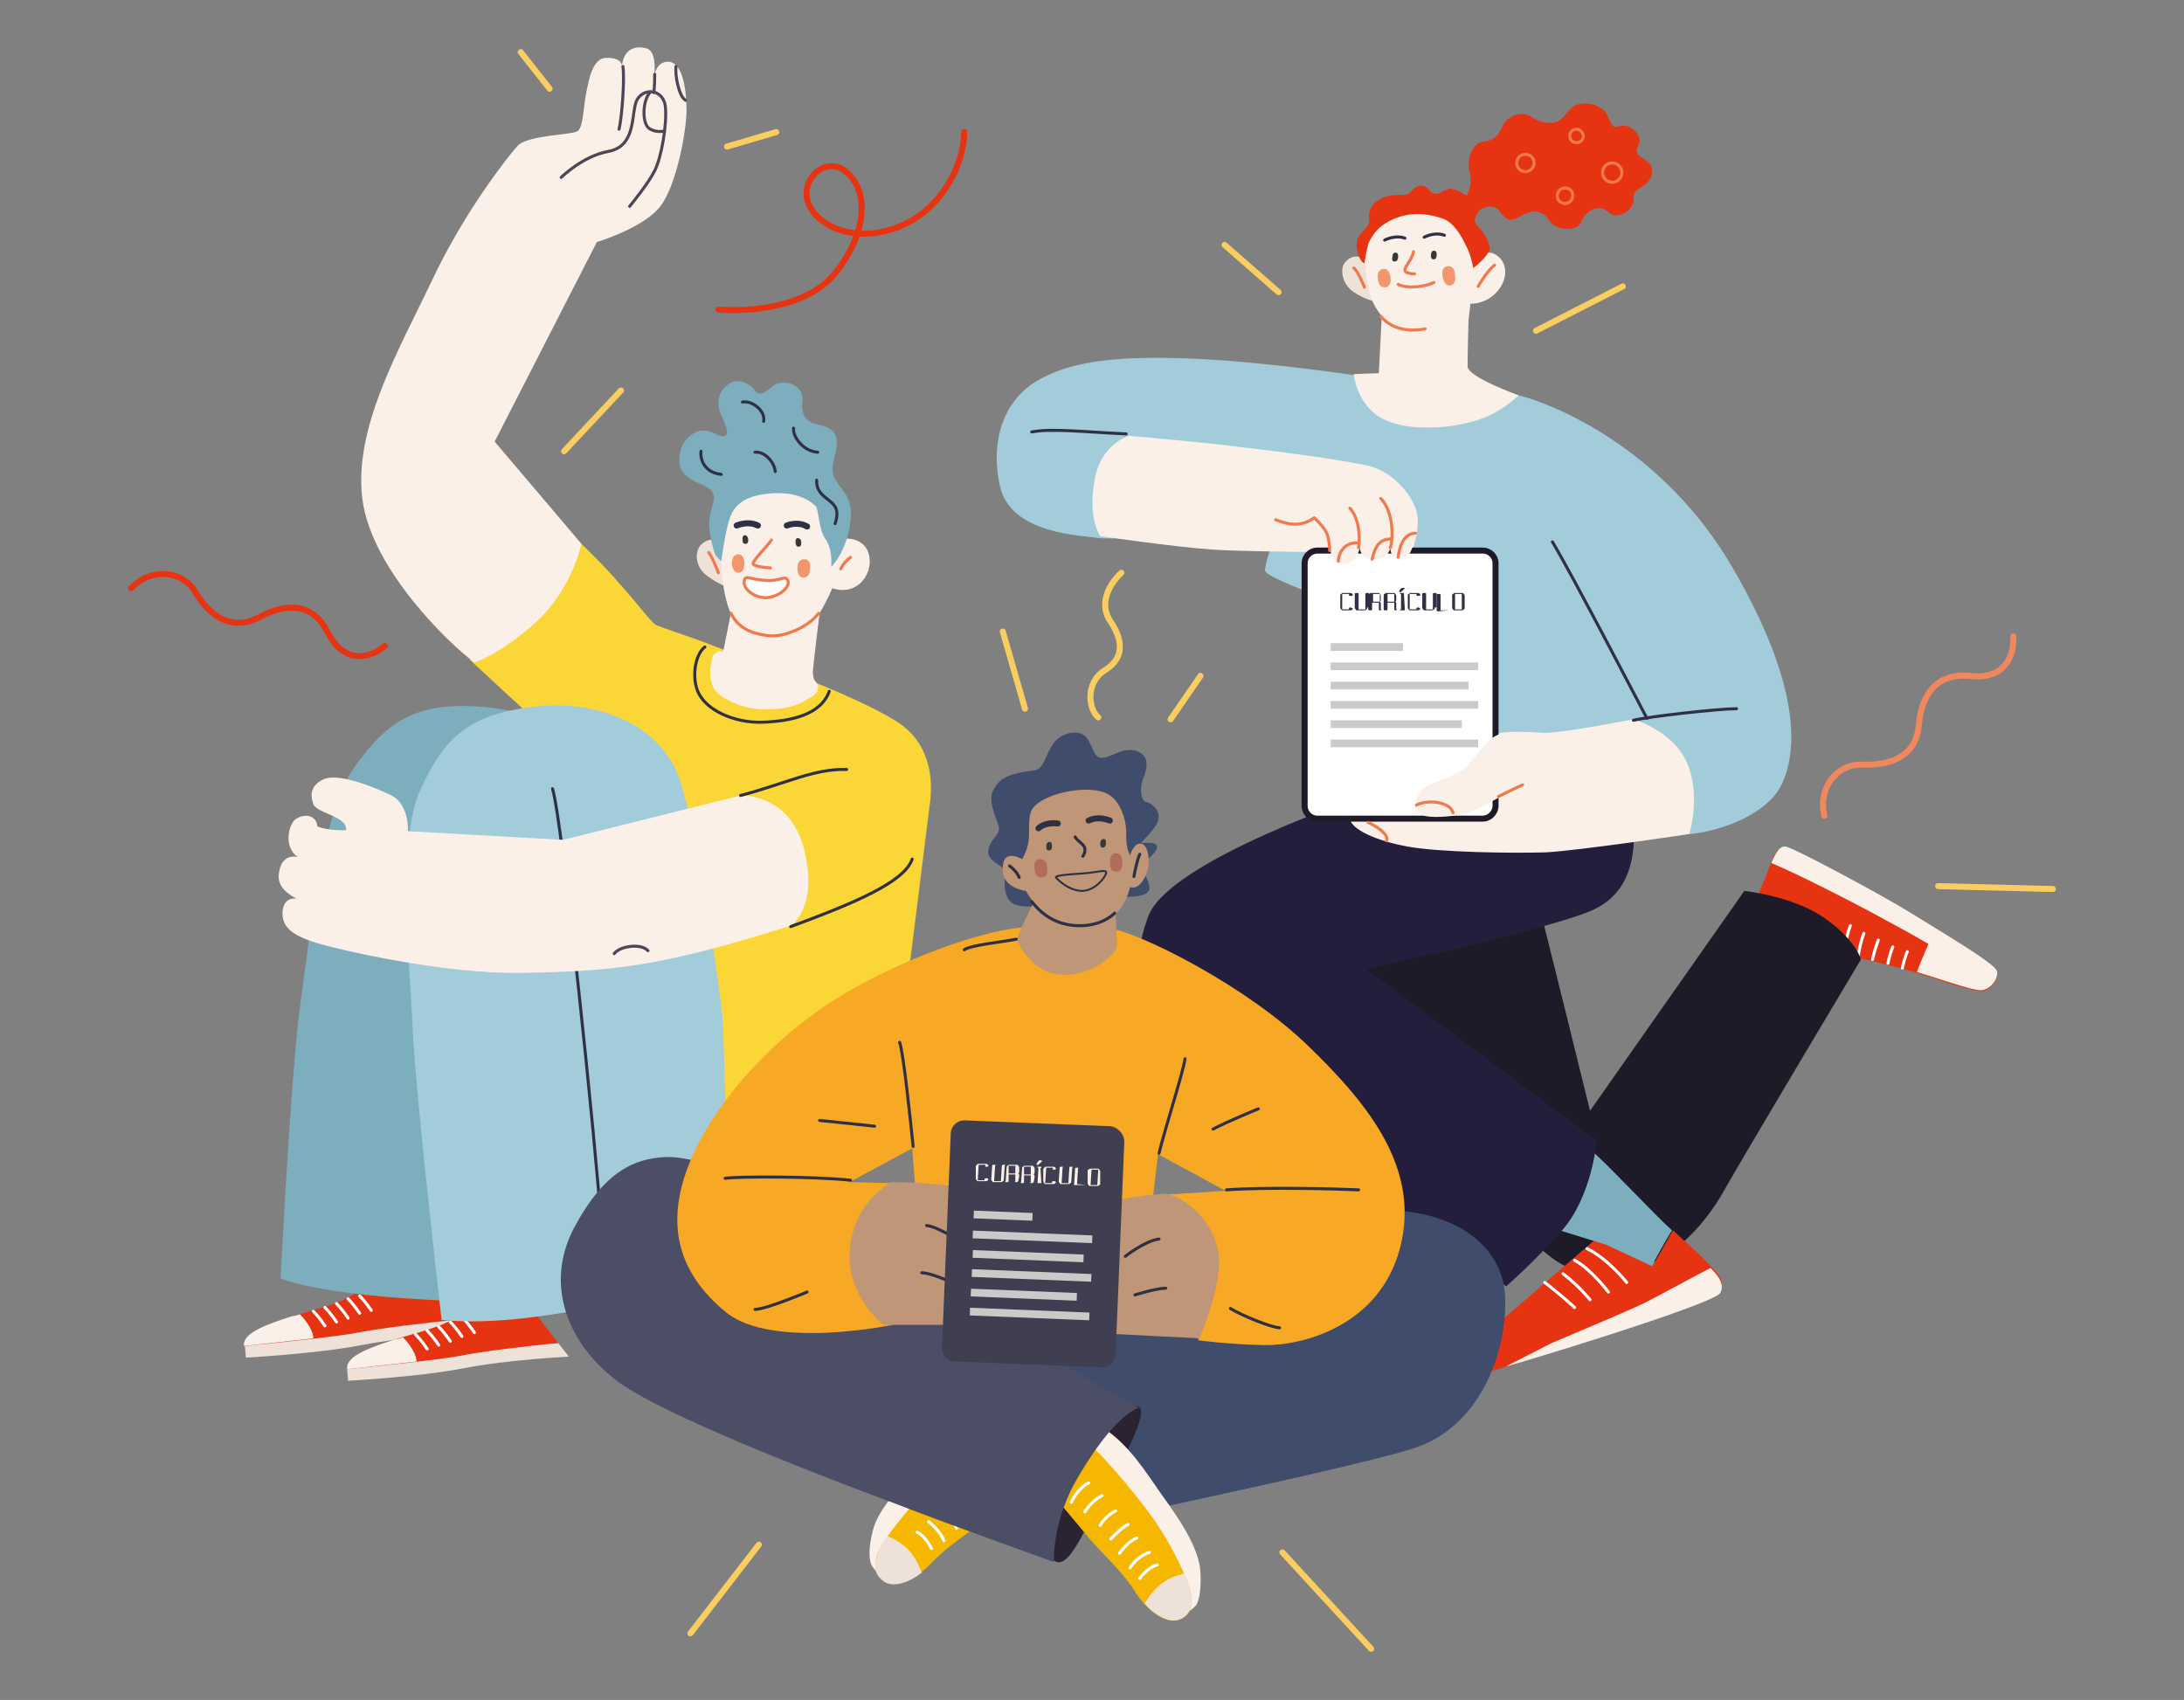 <?xml version="1.0" encoding="utf-8"?>
<!-- Generator: Adobe Illustrator 25.2.1, SVG Export Plug-In . SVG Version: 6.00 Build 0)  -->
<svg version="1.1" id="Camada_1" xmlns="http://www.w3.org/2000/svg" xmlns:xlink="http://www.w3.org/1999/xlink" x="0px" y="0px"
	 viewBox="0 0 226.5 176.3" style="enable-background:new 0 0 226.5 176.3;" xml:space="preserve">
<rect x="0" y="0" width="226.5" height="176.3" fill="#808080" stroke="none"/>
<style type="text/css">
	.st0{fill:#E63412;}
	.st1{fill:#EEE1D7;}
	.st2{fill:#FAF0E8;}
	.st3{fill:none;stroke:#FFFFFF;stroke-width:0.312;stroke-linecap:round;stroke-linejoin:round;stroke-miterlimit:10;}
	.st4{fill:#FAD737;}
	.st5{fill:#7DAEBD;}
	.st6{fill:#A2CCDA;}
	.st7{fill:none;stroke:#303044;stroke-width:0.312;stroke-linecap:round;stroke-linejoin:round;stroke-miterlimit:10;}
	.st8{fill:#393838;}
	.st9{fill:none;stroke:#303044;stroke-width:0.625;stroke-linecap:round;stroke-linejoin:round;stroke-miterlimit:10;}
	.st10{fill:none;stroke:#EF7A4F;stroke-width:0.312;stroke-linecap:round;stroke-linejoin:round;stroke-miterlimit:10;}
	.st11{fill:#FFFFFF;stroke:#EF7A4F;stroke-width:0.312;stroke-linecap:round;stroke-linejoin:round;stroke-miterlimit:10;}
	.st12{fill:#F3966E;}
	.st13{fill:none;stroke:#4F4655;stroke-width:0.312;stroke-linecap:round;stroke-linejoin:round;stroke-miterlimit:10;}
	.st14{fill:#1F1A28;}
	.st15{fill:#231E3C;}
	.st16{fill:#FFFFFF;stroke:#1F1A28;stroke-width:0.625;stroke-miterlimit:10;}
	.st17{fill:none;stroke:#E63412;stroke-width:0.625;stroke-linecap:round;stroke-linejoin:round;stroke-miterlimit:10;}
	.st18{fill:none;stroke:#F1875D;stroke-width:0.625;stroke-linecap:round;stroke-linejoin:round;stroke-miterlimit:10;}
	.st19{fill:none;stroke:#FACD61;stroke-width:0.625;stroke-linecap:round;stroke-linejoin:round;stroke-miterlimit:10;}
	.st20{fill:#303044;}
	.st21{fill:#CCC9C9;}
	.st22{fill:#3F4C6B;}
	.st23{fill:#292332;}
	.st24{fill:#F6B700;}
	.st25{fill:#4B4E64;}
	.st26{fill:#F7A825;}
	.st27{fill:#BF9677;}
	.st28{fill:#BF9677;stroke:#303044;stroke-width:0.201;stroke-miterlimit:10;}
	.st29{fill:#B16D5C;}
	.st30{fill:#403F52;}
</style>
<g>
	<g>
		<g>
			<path class="st0" d="M47.3,136.9c-2.6,0.3-8.2,0.9-10.1,1.3c-2,0.4-8.7,1.1-11.8,1.4c0,0,0-0.1,0-0.1c-0.1-1.3,2.4-2.2,5-3
				c2.5-0.8,6.1-1.5,7.3-3.2l6.9,0.1L47.3,136.9z"/>
			<path class="st1" d="M48.4,138.3c0,0-6.3,0.3-10.9,1.2c-4.6,0.9-12,1.3-12,1.3s0,0-0.1-1.2c3-0.3,9.8-1,11.8-1.4
				c1.9-0.4,7.5-1.1,10.1-1.3L48.4,138.3z"/>
			<path class="st2" d="M31.1,136.3c-0.3,0.1-0.6,0.2-0.8,0.2c-2.5,0.8-5.1,1.7-5,3c0,0,0,0.1,0,0.1c1.7-0.2,4.6-0.5,7.2-0.8
				C32.5,138.2,32,137.2,31.1,136.3z"/>
			<path class="st3" d="M32.5,136c0.6,0.6,1.2,1.5,1.2,1.5"/>
			<path class="st3" d="M33.7,135.6c0.6,0.6,1.2,1.5,1.2,1.5"/>
			<path class="st3" d="M34.9,135.2c0.6,0.6,1.2,1.5,1.2,1.5"/>
			<path class="st3" d="M36.1,134.7c0.6,0.6,1.2,1.5,1.2,1.5"/>
			<path class="st3" d="M37.3,134.4c0.6,0.6,1.2,1.5,1.2,1.5"/>
		</g>
		<g>
			<path class="st0" d="M57.9,139.3c-2.6,0.3-8.2,0.9-10.1,1.3c-2,0.4-8.7,1.1-11.8,1.4c0,0,0-0.1,0-0.1c-0.1-1.3,2.4-2.2,5-3
				c2.5-0.8,6.1-1.5,7.3-3.2l6.9,0.1L57.9,139.3z"/>
			<path class="st1" d="M59,140.7c0,0-6.3,0.3-10.9,1.2c-4.6,0.9-12,1.3-12,1.3s0,0-0.1-1.2c3-0.3,9.8-1,11.8-1.4
				c1.9-0.4,7.5-1.1,10.1-1.3L59,140.7z"/>
			<path class="st2" d="M41.8,138.7c-0.3,0.1-0.6,0.2-0.8,0.2c-2.5,0.8-5.1,1.7-5,3c0,0,0,0.1,0,0.1c1.7-0.2,4.6-0.5,7.2-0.8
				C43.2,140.6,42.7,139.6,41.8,138.7z"/>
			<path class="st3" d="M43.1,138.4c0.6,0.6,1.2,1.5,1.2,1.5"/>
			<path class="st3" d="M44.3,138c0.6,0.6,1.2,1.5,1.2,1.5"/>
			<path class="st3" d="M45.5,137.6c0.6,0.6,1.2,1.5,1.2,1.5"/>
			<path class="st3" d="M46.7,137.1c0.6,0.6,1.2,1.5,1.2,1.5"/>
			<path class="st3" d="M48,136.7c0.6,0.6,1.2,1.5,1.2,1.5"/>
		</g>
		<path class="st4" d="M60.3,56.4L48.7,68.4l10.6,9.8l12.1,19.7l4.4,24.6l18.1-18.9c0,0,2.2-17.5,2.5-20c0.4-2.5,0.2-6.2-3-8.5
			c-3.2-2.2-10.6-5-10.6-5s-7-2.4-9-3.2c-2-0.8-5.2-1.8-5.8-2.1c-0.6-0.4-2.2-2.6-3.7-4.2C62.9,58.9,60.3,56.4,60.3,56.4z"/>
		<path class="st5" d="M29.1,132.6c0,0,1.1-22,2.1-28.9c1-6.9,2.1-19.3,5.6-24.2c3.5-4.9,6.5-6.7,13.2-6.2c6.7,0.5,12.5,4.3,13.4,10
			c0.9,5.7-0.1,23.2-0.3,24.9c-0.2,1.7-4.4,27.1-4.4,27.1C46.7,135,35.2,134.7,29.1,132.6z"/>
		<path class="st6" d="M45.8,136.9c0,0-2.7-23.3-3-30.2c-0.3-6.9-1.7-19.4,0.8-24.8c2.5-5.5,5.1-7.8,11.7-8.6
			c6.6-0.8,13.1,1.8,15.1,7.3c2,5.5,4.3,22.8,4.5,24.5c0.2,1.7,0.8,27.5,0.8,27.5C65,134.8,54.5,137.7,45.8,136.9z"/>
		<path class="st7" d="M57.3,81.8c1,3.1,4.5,36.9,5.1,45.8"/>
		<g>
			<path class="st1" d="M75.1,56.5c-0.9-0.7-1.7-0.7-2.4,0c-0.7,0.7-0.6,2.3,0.6,3.2c1.2,0.9,2.2,1.2,2.2,1.2L75.1,56.5z"/>
			<path class="st2" d="M75.3,53.1c-0.4,0.8-0.6,3.5-0.5,5.6c0.1,2.1,0.6,4.2,1,4.9l-0.8,4h0c-0.4-0.2-0.9,0.1-1.1,0.5
				c-0.3,1.1-0.6,3.1,0.9,4.1c2.2,1.4,4.1,1.5,6,1.3c1.9-0.2,2.6-0.8,3.3-1.2c0.3-0.1,0.4-0.3,0.6-0.5c0.2-0.3,0.2-0.8-0.1-1.1
				c-0.2-0.2-0.3-0.5-0.3-1.1c0.1-1.2,0.7-6,0.7-6s1-1.7,1.3-2.6c0,0,1.7,0.7,3-0.6c1.3-1.3,1.1-3.4,0-4.1c-1.1-0.8-3-0.3-3-0.3
				s-0.7-2.2-1.1-3.9c-0.3-1.2-3.7-2.1-5.9-1.8C77.1,50.5,75.9,51.7,75.3,53.1z"/>
			<path class="st5" d="M84.6,52.5c-0.7-0.7-2.2-1.6-5-1.3c-2.8,0.3-3.6,1.5-4,2.8c-0.4,1.3-0.8,4.2-0.8,4.2l-0.6-0.6
				c0,0-0.9-2.5-0.6-4c0.3-1.5,0.7-2,0.2-2.7c-0.5-0.7-3-1-3.3-2.7c-0.3-1.9,0.9-3.2,2-3.5c1.2-0.3,2.2,0.8,2.7,0.5
				c0.5-0.3-0.1-1.4-0.5-2.4c-0.4-1-0.3-2.3,1.1-3.1c0.9-0.5,2.1,0.2,2.5,0.8c0.5,0.8,1.4-0.1,1.9-0.5c0.8-0.7,3.3-0.3,3,1.7
				c-0.2,2,1.1,2.2,1.9,2.4c3.3,0.8,0.6,3.7,1.4,5.4c0.7,1.4,2,1.9,1.7,4.6c-0.4,3.2-2,4.7-2,4.7s0.2-1.8-0.6-2.9
				C84.9,54.9,84.9,52.8,84.6,52.5z"/>
			<g>
				<g>
					<g>
						<path class="st8" d="M82.8,56.7c0.2,0,0.3-0.1,0.3-0.4c0-0.3-0.1-0.4-0.3-0.5c-0.2,0-0.3,0.1-0.3,0.4
							C82.5,56.5,82.6,56.7,82.8,56.7z"/>
					</g>
				</g>
			</g>
			<g>
				<g>
					<g>
						<path class="st8" d="M77.3,56.4c0.2,0,0.3-0.1,0.3-0.4c0-0.3-0.1-0.4-0.3-0.5c-0.2,0-0.3,0.1-0.3,0.4
							C77,56.3,77.1,56.4,77.3,56.4z"/>
					</g>
				</g>
			</g>
			<path class="st9" d="M83.7,54.6c-0.5-0.3-1.3-0.4-2.1-0.1"/>
			<path class="st9" d="M78.6,54.5c-0.8-0.4-1.7-0.2-2.2,0"/>
			<path class="st10" d="M80,56c-0.2,0.4-1.8,2-1.9,2.4c-0.1,0.4,1.8,0.5,1.8,0.5"/>
			<path class="st11" d="M81.7,60.2c-0.3-0.6-0.7,0.1-2.3,0c-1.6-0.1-2.1-0.6-2.2,0c-0.2,0.6,0.6,1.7,2.2,1.8
				C80.9,61.9,82,60.8,81.7,60.2z"/>
			<path class="st10" d="M88.2,57.8c-0.8,0.6-1,1.2-1,1.2"/>
			<path class="st10" d="M73.5,57.3c0.4,0.5,1,2.1,1,2.1"/>
			<g>
				<g>
					<g>
						<g>
							<g>
								<path class="st12" d="M83.3,59.9c0.4,0,0.7-0.3,0.7-0.9c0.1-0.6-0.1-1-0.6-1c-0.4,0-0.7,0.3-0.7,0.9
									C82.7,59.5,82.9,59.9,83.3,59.9z"/>
							</g>
						</g>
					</g>
				</g>
			</g>
			<g>
				<g>
					<g>
						<g>
							<g>
								<path class="st12" d="M76.6,59.4c0.4,0,0.6-0.4,0.6-1c0-0.6-0.3-1-0.7-0.9c-0.4,0-0.6,0.4-0.6,1
									C76,59.1,76.2,59.4,76.6,59.4z"/>
							</g>
						</g>
					</g>
				</g>
			</g>
			<path class="st10" d="M75.8,63.6c0.8,1.6,2.2,2.1,3.7,2.3c1.6,0.3,4.3-0.8,5.4-2.3"/>
		</g>
		<path class="st2" d="M60.3,56.4l-9-10.6l10.6-20.7c0,0,4.7-1.4,6.5-3.6c1.8-2.2,2.8-8.1,2.8-10c0-1.9-0.3-4.9-1.8-5.1
			c-1.5-0.1-1.6,1.8-1.6,1.8s0.5-2.9-0.8-3.2c-1.3-0.3-2.3,0.2-2.5,1.8c0,0,0-0.8-1.5-0.8c-1.5-0.1-1.9,2.1-2.2,3.6
			c-0.3,1.5-0.3,3.6-0.9,4c-0.6,0.4-5.1,0.4-6.2,1.5c-1,1.1-5.6,6.9-9,14.2c-3.5,7.3-8.1,15.3-7.1,22.6c1,7.2,9,14.9,11.6,16.8
			c0,0,2.5-0.7,6.3-4.1C59.3,61.2,60.3,56.4,60.3,56.4z"/>
		<path class="st2" d="M76.8,82.5l-18.4,4.6l-16.1-0.9c0,0,0.2-2.9-1.9-3.8c-2.1-1-5.4-2.2-6.8-1.6c-1.3,0.6-1.5,1.5-1.1,2.6
			c0.4,1,3.5,1.2,3.4,2.7c0,0-1.8,0.1-3-0.4c0-1-1.2-1.5-2.3-0.7c-0.7,0.6-1.2,2.9,0.3,3.9c0,0-1.8-0.6-2,1.9
			c-0.1,1.6,1.9,2.4,1.9,2.4s-1.4-0.3-1.5,1.4c-0.1,1.8,1.5,2.6,3.9,3.3c2.4,0.7,12.9,3.1,20.7,3c7.9-0.1,11.9-0.6,17.1-1.8
			c5.2-1.2,11-3.1,11-3.1s2.9-1.8,1.4-7.9C81.9,82.2,76.8,82.5,76.8,82.5z"/>
		<path class="st7" d="M76.8,82.5c4.6-1.2,7.6-2.8,11-2.7"/>
		<path class="st7" d="M82,96.1c6.5-2.4,11.8-4.6,12.6-7"/>
		<path class="st7" d="M73.1,67.1c-1.1,0.8-1.5,3.7-0.4,5.2c1,1.5,3.6,2.7,6.4,2.6c2.8-0.1,6-0.7,6.9-3.2"/>
		<g>
			<path class="st13" d="M58.2,18.4c0,0,2.2-2.2,4.9-2.7c2.7-0.5,2.4-3.4,2.8-4.9C66.3,9.1,68.7,9,69,11c0.2,1.9-0.4,5.3-1.1,6.7
				c-0.7,1.4-2.6,3.7-2.6,3.7"/>
			<path class="st13" d="M64.6,6.9c0.2,1.2-0.1,5.3-0.4,6.5"/>
			<path class="st13" d="M67.9,7.7c0,1.4-0.1,1.9-0.1,1.9"/>
			<path class="st13" d="M70.1,6.9c-0.1,0.9,0.3,3.1,1,3.5"/>
			<path class="st13" d="M67.4,9.6c-0.8,0.9-0.8,3.2-0.1,3.7c0.7,0.5,1.5,0.3,1.5,0.3"/>
		</g>
		<path class="st13" d="M63.7,98.9c0.6-0.8,2.8-1.1,3.5-0.3"/>
		<path class="st7" d="M72.7,46.8c-0.1,0.8,0.3,2.2,2.1,2.4"/>
		<path class="st7" d="M77,41.7c1-0.2,2.4,0.9,2.2,2"/>
		<path class="st7" d="M82.3,44.4c-0.1,0.9,1,2.4,2.5,2.5"/>
		<path class="st7" d="M78.3,46.9c1-0.1,2,1,2.1,2"/>
		<path class="st7" d="M84.7,49.8c-0.1,1.5,1.3,1.9,1.8,2.6c0.6,0.7,0.1,1.9,0.1,1.9"/>
	</g>
	<g>
		<g>
			<path class="st0" d="M182,93.5c0,0,1.2-2.6,1.5-3.6c0.4-1,0.8-2.2,1.7-2c0.8,0.2,10.3,5.2,13,6.9c2.7,1.7,8.7,5.2,8.9,6
				c0.2,0.8-0.7,2-1.7,2s-5.5-1.6-7.6-2.2c-2.2-0.6-6.1-1.5-6.1-1.5L182,93.5z"/>
			<path class="st2" d="M183.7,89.5c2.9,1.2,9.3,4.5,12,6c2.8,1.5,4.3,2.4,4.3,2.4s-0.8,1.8-1.2,2.9c2.3,0.7,5.7,1.9,6.6,1.9
				c1,0,1.9-1.2,1.7-2c-0.2-0.8-6.2-4.3-8.9-6c-2.7-1.7-12.2-6.8-13-6.9C184.5,87.7,184.1,88.6,183.7,89.5z"/>
			<path class="st3" d="M197.8,98.7c-0.4,1-0.5,1.7-0.5,1.7"/>
			<path class="st3" d="M196.3,98.2c-0.4,1-0.5,1.7-0.5,1.7"/>
			<path class="st3" d="M194.8,97.5c-0.4,1-0.6,2-0.6,2"/>
			<path class="st3" d="M193.3,96.8c-0.4,1-0.6,2.4-0.6,2.4"/>
			<path class="st3" d="M191.9,96c-0.4,1-0.6,2.4-0.6,2.4"/>
		</g>
		<path class="st14" d="M159.6,93.9c0.8,3,5.3,21.3,5.3,21.3l16-22.8c0,0,5,0.5,8.3,2.8s3.8,4.3,3.8,4.3s-11.6,19.4-14.1,23.8
			c-2.5,4.5-7.6,10.3-15.5,8.4c-7.9-1.8-23.7-32.3-23.7-32.3L159.6,93.9z"/>
		<g>
			<path class="st0" d="M178.4,133.8c-0.7,1.2-23.7,8.4-23.7,8.4l0.6-4.9l10.2-8.8l1.2,0.6c0,0,4,1.2,4.7,2.2c0,0,1.4-2.5,2.1-3.7
				c1.5,1.4,2.8,2.5,3.2,3C177.6,131.5,179.1,132.7,178.4,133.8z"/>
			<path class="st2" d="M178.4,134.1c0.5-0.9-0.2-1.8-1-2.6c-1.4,0.7-5.2,2.8-6.6,3.5c-1.1,0.6-6.4,2.8-9.9,4.3l-4.7,2.4
				C156.2,141.8,177.7,135.3,178.4,134.1z"/>
			<path class="st5" d="M173.4,127.6c-0.7,1.1-2.1,3.7-2.1,3.7c-1.5-0.7-4.7-2.2-4.7-2.2l-5.5-1.7l3.8-8.2
				C166.2,120.2,171.7,126.1,173.4,127.6z"/>
			<path class="st3" d="M164.6,129.5c2.1,1,4.1,3.5,4.1,3.5"/>
			<path class="st3" d="M163.3,130.7c1.8,1,3.5,3.3,3.5,3.3"/>
			<path class="st3" d="M162.1,132.1c1.7,1.3,2.8,2.7,2.8,2.7"/>
			<path class="st3" d="M160.2,133c1.7,1.3,3.1,2.6,3.1,2.6"/>
		</g>
		<path class="st15" d="M169.4,84.4c0.2,3.3,0.3,8.1-4.5,10.1c-4.8,2-23.2,6-23.2,6l23.9,17.8c0,0-0.5,5.8-3.6,9.3
			c-3.1,3.5-5.8,5.8-5.8,5.8s-28.7-20.6-33.3-24.3c-4.6-3.6-6-8.3-3.8-14.1s22.7-12.6,22.7-12.6L169.4,84.4z"/>
		<path class="st6" d="M157.5,41c3.3,0.8,14.9,5.3,22.2,17.9c7.3,12.6,6.6,19.2,5.1,22.4c-1.5,3.2-6.4,4.9-9.5,5.2l-10.8-6
			l-20.6-0.1l-7.7-18.8c0,0-4.9-1.8-5-2.4c-0.1-0.5,1-3.7,1-3.7s-16.9,0.5-18.3,0.3c-1.8-0.3-9.1-0.4-10.2-5.4
			c-1.1-5,0.6-9.2,4.2-11.1c3.6-2,8.7-2.4,15.9-2.1c7.2,0.3,16.6,1.7,16.6,1.7L157.5,41z"/>
		<g>
			<path class="st1" d="M141.9,27c-1-0.6-1.8-0.5-2.4,0.2c-0.6,0.7-0.3,2.3,0.9,3.1c1.2,0.8,2.3,1,2.3,1L141.9,27z"/>
			<path class="st2" d="M141.9,24.9c-0.3,0.9-0.5,2.2-0.1,4.3c0.3,2.1,1,2.9,1.5,3.6l-0.3,5.9l-2.6,0.1c0,0,0.2,2.6,2.3,4.2
				c2,1.4,4.6,1.4,6.5,1.3c2.4-0.1,4.6-0.9,5-1.1c1.9-0.8,3.3-2.2,3.3-2.2s-5.3-1.9-5.3-3c0-1.2,0.1-4.9,0.1-4.9s0.1-0.6,0.2-1.6
				c0,0,1.6,0.1,2.8-1.3c1.2-1.4,1-3.1-0.2-3.8c-1.2-0.7-2.2,0.6-2.2,0.6s-1-1.7-1.5-3.3c-0.4-1.2-2.8-2.5-5.6-2.1
				C143.6,21.8,142.4,23.5,141.9,24.9z"/>
			<g>
				<g>
					<g>
						<path class="st8" d="M148.7,26.9c0.2,0,0.3-0.2,0.3-0.5c0-0.3-0.1-0.4-0.3-0.4c-0.2,0-0.3,0.2-0.3,0.5
							C148.4,26.8,148.5,26.9,148.7,26.9z"/>
					</g>
				</g>
			</g>
			<g>
				<g>
					<g>
						<path class="st8" d="M144.7,27.1c0.2,0,0.3-0.2,0.3-0.5c0-0.3-0.1-0.4-0.3-0.4c-0.2,0-0.3,0.2-0.3,0.5
							C144.3,27,144.5,27.2,144.7,27.1z"/>
					</g>
				</g>
			</g>
			<path class="st7" d="M149.8,24.4c-0.5-0.2-1.3-0.2-2.1,0.2"/>
			<path class="st7" d="M145.7,24.7c-0.8-0.3-1.7,0-2.1,0.2"/>
			<path class="st10" d="M146.6,26.1c-0.2,0.9-0.9,1.5-0.9,1.9c0,0.4,1,0.4,1,0.4"/>
			<path class="st10" d="M155,27.5c-0.8,0.6-1.7,2.2-1.7,2.2"/>
			<path class="st10" d="M140.4,27.8c0.5,0.4,1.1,2,1.1,2"/>
			<g>
				<g>
					<g>
						<g>
							<g>
								<path class="st12" d="M150.3,29.6c0.4,0,0.7-0.3,0.6-1c0-0.6-0.2-1-0.7-1c-0.4,0-0.7,0.3-0.6,1
									C149.7,29.2,149.9,29.6,150.3,29.6z"/>
							</g>
						</g>
					</g>
				</g>
			</g>
			<g>
				<g>
					<g>
						<g>
							<g>
								<path class="st12" d="M143.7,29.8c0.4-0.1,0.6-0.4,0.5-1.1c-0.1-0.6-0.4-0.9-0.8-0.8c-0.4,0.1-0.6,0.4-0.5,1.1
									C143,29.6,143.2,29.8,143.7,29.8z"/>
							</g>
						</g>
					</g>
				</g>
			</g>
			<path class="st10" d="M145,29.5c1.1,0.5,2.9,0.2,3.7-0.2"/>
			<path class="st10" d="M143.2,32.8c1.4,1.7,3.7,1.5,4.6,1.3"/>
			<path class="st0" d="M141.5,27.3c-0.5-0.1-0.9-1.5-0.8-2.1c0.1-1.1,1.4-1.6,1.3-2.3c-0.2-1.1,0.4-2.1,1.7-2.5
				c1.2-0.4,2.1,0.1,2.6-0.5c0.7-0.8,1.4-0.9,2-0.1c0.5,0.7,1.3,0,1.9-0.2c0.6-0.2,1.9,0.7,1.9,0.7s0.7-1.1,0.3-2.5
				c-0.3-0.9,0.1-2.9,1.4-3.1c1.7-0.2,1.7-1.2,2.2-1.9c0.4-0.7,1.7-1.3,2.6-0.8c0.9,0.5,1.5,0.9,2.6,0.7c1.1-0.2,1.5-1.8,2.6-1.9
				c1.1-0.2,1.8,0.1,2.5,0.6c0.7,0.6,0.6,2.1,1.6,1.7c1.1-0.4,2.6,0.9,2,2c-0.6,1.1,0.6,1.2,1.1,1.8c0.6,0.6,0.4,1.8-0.6,2.4
				c-0.9,0.6-1,0.6-1,1.5c0,1-1.7,2.1-2.6,1.2c-1-1-2.5,0-2.8,1c-0.3,1-2.6,1-3.3-0.1c-0.7-1.1-1.7-1.2-2.8-0.6
				c-0.9,0.5-1.5,0.9-2.4-0.4c-0.5-0.8-1.8-0.5-2.2,0.1c-0.4,0.6-0.5,1,0,1.5c0.5,0.5,1.1,1.4,1.2,2.2c0,0.8-1.7,2.1-1.7,2.1
				s-0.3-1.5-0.7-2.2c-0.3-0.6-1.1-2.4-2.4-2.9c-1.1-0.4-2.8-0.8-4.6-0.2c-2.1,0.7-2.8,1.9-3.2,2.8C141.7,26,141.5,27.3,141.5,27.3z
				"/>
		</g>
		<path class="st2" d="M117.1,45.2c0,0-3,0.8-3.6,4.7c-0.7,3.9,0.6,5.7,0.6,5.7s7.4,1.1,11.7,1.4c4.2,0.3,20.6,0.3,20.6,0.3
			s1-2.6,0.5-4.3c-0.5-1.7-2.5-4.3-5.5-4.8c-3-0.6-8.8-1.4-12.5-1.8C125.2,45.9,117.1,45.2,117.1,45.2z"/>
		<path class="st2" d="M140,84.9c0.1,1.1,2.7,2.3,6,2.9c3.3,0.6,10.7,0.7,14.3,0.6c3.6-0.2,14.9-1.9,14.9-1.9s1.2-3.9-0.2-7.3
			c-1.4-3.4-5.6-4.6-5.6-4.6s-7.7,1.5-9.3,1.4c-1.7-0.1-4.6-0.3-5.7,0.4C153.3,77.2,140,84.9,140,84.9z"/>
		<path class="st16" d="M153.8,84.9h-17.2c-0.7,0-1.3-0.6-1.3-1.3V58.4c0-0.7,0.6-1.3,1.3-1.3h17.2c0.7,0,1.3,0.6,1.3,1.3v25.3
			C155,84.4,154.4,84.9,153.8,84.9z"/>
		<path class="st2" d="M137.9,56.2c0,1.2,0.3,2.2,1.3,2.3c1,0.1,1.7-0.8,1.8-1.7c0,0,0.1,1.2,1.4,1.2c1.3,0,1.7-0.7,1.8-1.2
			c0,0-0.1,1,0.8,1c1,0,1.2-0.2,1.5-1.1c0.3-0.9-1.9-1.6-4.3-1.5C139.9,55.2,137.9,56.2,137.9,56.2z"/>
		<path class="st2" d="M155.7,76.1c-1.4,0.3-2.2,1.9-3.5,3.3c-1.3,1.3-4.4,1.7-5.1,3s-0.2,2.2,1.2,2.3s3.4-0.1,4.9-0.8
			c1.4-0.7,3-1.6,3-1.6L155.7,76.1z"/>
		<path class="st7" d="M116.8,45c-4.4-0.2-7.8-0.6-9.8-0.2"/>
		<path class="st7" d="M161,56.2c2,3.3,9.8,18.3,9.8,18.3"/>
		<path class="st7" d="M180.1,73.5c-1.9,0-9,0.8-10.7,1.2"/>
		<path class="st10" d="M132.3,53.9c1,0.4,2.5,0.9,4-0.2c0,0,0.9,0.8,1.3,1.6c0.3,0.8,0.3,1.8,0.3,1.8"/>
		<path class="st10" d="M140.9,56.8c0.2-1.2,0-3.1-0.9-4.1"/>
		<path class="st10" d="M144.2,56.8c0.4-1.6,0.1-4-1-5.1"/>
		<path class="st10" d="M146.9,83.5c1-0.6,3.5-0.4,3.8,0.8"/>
		<path class="st10" d="M143.8,87.2c0.3-0.6-1-1.5-1.9-1.9"/>
		<path class="st10" d="M155.4,82.6c1.2-0.6,2.5-1.2,2.5-1.2"/>
		<path class="st10" d="M138.8,58.2c0-0.7,0.5-2,2.1-1.9"/>
		<path class="st10" d="M142.3,58c0.2-0.8,0.5-2.1,1.9-2.1"/>
		<path class="st10" d="M145,57.8c0.1-0.9,0.5-2.5,1.8-2.5"/>
		<circle class="st10" cx="158.2" cy="16.9" r="0.9"/>
		<path class="st10" d="M163.1,20.3c0,0.4-0.3,0.8-0.8,0.8c-0.4,0-0.8-0.3-0.8-0.8c0-0.4,0.3-0.8,0.8-0.8
			C162.8,19.5,163.1,19.8,163.1,20.3z"/>
		<path class="st10" d="M164.2,14.1c0,0.4-0.3,0.7-0.7,0.7s-0.7-0.3-0.7-0.7s0.3-0.7,0.7-0.7S164.2,13.8,164.2,14.1z"/>
		<circle class="st10" cx="167.2" cy="17.9" r="1"/>
	</g>
	<path class="st17" d="M13.6,61c2.1-2.2,5.3-1.8,6.6,0.3c1.2,2.1,3.5,4.4,6.7,2.7c3.2-1.7,5.7-1.2,7.1,1.6c1.4,2.8,3.8,3.1,5.9,1.4"
		/>
	<path class="st18" d="M189.2,84.6c-0.7-3,1.4-5.4,3.9-5.3c2.4,0.1,5.6-0.5,5.9-4.1c0.3-3.6,2.2-5.4,5.3-5.1
		c3.1,0.4,4.6-1.5,4.5-4.1"/>
	<path class="st17" d="M74.5,32.1c3.6,0.3,9-0.4,11.7-3.3c2.7-2.9,4.3-7.6,2.2-10.3c-2.1-2.8-5.2-0.4-4.7,2.1c0.5,2.5,4.5,4.8,9.3,3
		c4.7-1.7,7-6.7,7-9.9"/>
	<line class="st19" x1="54" y1="5.4" x2="57" y2="9.2"/>
	<line class="st19" x1="75.4" y1="15.2" x2="80.5" y2="13.7"/>
	<line class="st19" x1="127" y1="25.4" x2="132.6" y2="30.3"/>
	<line class="st19" x1="168.3" y1="29.7" x2="159.3" y2="34.3"/>
	<line class="st19" x1="201" y1="91.9" x2="212.9" y2="92.2"/>
	<line class="st19" x1="64.4" y1="40.5" x2="58.5" y2="46.8"/>
	<g>
		<g>
			<path class="st20" d="M140.3,63.1c0,0.1-0.1,0.2-0.3,0.2h-0.7c-0.1,0-0.2,0-0.2-0.1c-0.1-0.1-0.1-0.1-0.1-0.2v-1.2
				c0-0.1,0-0.2,0.1-0.2c0.1-0.1,0.1-0.1,0.2-0.1h0.7c0.2,0,0.3,0.1,0.3,0.2c0,0,0,0.1-0.1,0.1c0,0-0.1,0-0.1,0c0,0-0.1,0-0.1,0
				c0,0-0.1,0-0.1-0.1v-0.1h-0.7v1.6h0.7v-0.1c0,0,0-0.1,0.1-0.1c0,0,0.1,0,0.1,0C140.1,63,140.2,63.1,140.3,63.1
				C140.2,63.1,140.3,63.1,140.3,63.1z"/>
			<path class="st20" d="M141.8,63c0,0.1,0,0.2-0.1,0.2c-0.1,0.1-0.1,0.1-0.2,0.1h-0.7c-0.1,0-0.2,0-0.2-0.1
				c-0.1-0.1-0.1-0.1-0.1-0.2v-1.4c0,0,0-0.1,0.1-0.1c0,0,0.1,0,0.1,0c0,0,0.1,0,0.1,0c0,0,0.1,0,0.1,0.1v1.6h0.7v-1.6
				c0,0,0-0.1,0.1-0.1c0,0,0.1,0,0.1,0c0,0,0.1,0,0.1,0c0,0,0.1,0,0.1,0.1V63z"/>
			<path class="st20" d="M143.3,63.2C143.3,63.3,143.3,63.3,143.3,63.2c-0.1,0.1-0.1,0.1-0.1,0.1c0,0-0.1,0-0.1,0c0,0-0.1,0-0.1-0.1
				v-0.7h-0.7v0.7c0,0,0,0.1-0.1,0.1c0,0-0.1,0-0.1,0c0,0-0.1,0-0.1,0c0,0-0.1,0-0.1-0.1v-1.4c0-0.1,0-0.2,0.1-0.2
				c0.1-0.1,0.1-0.1,0.2-0.1h0.7c0.1,0,0.2,0,0.2,0.1c0.1,0.1,0.1,0.1,0.1,0.2v0.4c0,0.1,0,0.2-0.1,0.2c0.1,0.1,0.1,0.1,0.1,0.2
				V63.2z M143.1,62.4v-0.8h-0.7v0.8H143.1z"/>
			<path class="st20" d="M144.9,63.2C144.9,63.3,144.9,63.3,144.9,63.2c-0.1,0.1-0.1,0.1-0.1,0.1c0,0-0.1,0-0.1,0c0,0-0.1,0-0.1-0.1
				v-0.7h-0.7v0.7c0,0,0,0.1-0.1,0.1c0,0-0.1,0-0.1,0c0,0-0.1,0-0.1,0c0,0-0.1,0-0.1-0.1v-1.4c0-0.1,0-0.2,0.1-0.2
				c0.1-0.1,0.1-0.1,0.2-0.1h0.7c0.1,0,0.2,0,0.2,0.1c0.1,0.1,0.1,0.1,0.1,0.2v0.4c0,0.1,0,0.2-0.1,0.2c0.1,0.1,0.1,0.1,0.1,0.2
				V63.2z M144.6,62.4v-0.8h-0.7v0.8H144.6z"/>
			<path class="st20" d="M145.7,61C145.7,61,145.7,61,145.7,61l-0.3,0.3c0,0-0.1,0.1-0.1,0.1c0,0-0.1,0-0.1,0c-0.1,0-0.1,0-0.1-0.1
				c0,0,0,0,0,0l0.2-0.3C145.5,61,145.5,60.9,145.7,61C145.7,60.9,145.7,61,145.7,61z M145.7,63.3C145.7,63.3,145.7,63.3,145.7,63.3
				l-0.5,0c0,0,0,0,0,0c0,0,0,0,0-0.1h0.1v-1.6h-0.1c0,0,0,0,0-0.1c0,0,0,0,0,0h0.4c0,0,0,0,0,0c0,0,0,0.1,0,0.1h0L145.7,63.3
				L145.7,63.3C145.7,63.2,145.7,63.3,145.7,63.3z"/>
			<path class="st20" d="M147.3,63.1c0,0.1-0.1,0.2-0.3,0.2h-0.7c-0.1,0-0.2,0-0.2-0.1c-0.1-0.1-0.1-0.1-0.1-0.2v-1.2
				c0-0.1,0-0.2,0.1-0.2c0.1-0.1,0.1-0.1,0.2-0.1h0.7c0.2,0,0.3,0.1,0.3,0.2c0,0,0,0.1-0.1,0.1c0,0-0.1,0-0.1,0c0,0-0.1,0-0.1,0
				c0,0-0.1,0-0.1-0.1v-0.1h-0.7v1.6h0.7v-0.1c0,0,0-0.1,0.1-0.1c0,0,0.1,0,0.1,0C147.2,63,147.2,63.1,147.3,63.1
				C147.3,63.1,147.3,63.1,147.3,63.1z"/>
			<path class="st20" d="M148.8,63c0,0.1,0,0.2-0.1,0.2c-0.1,0.1-0.1,0.1-0.2,0.1h-0.7c-0.1,0-0.2,0-0.2-0.1
				c-0.1-0.1-0.1-0.1-0.1-0.2v-1.4c0,0,0-0.1,0.1-0.1c0,0,0.1,0,0.1,0c0,0,0.1,0,0.1,0c0,0,0.1,0,0.1,0.1v1.6h0.7v-1.6
				c0,0,0-0.1,0.1-0.1c0,0,0.1,0,0.1,0c0,0,0.1,0,0.1,0c0,0,0.1,0,0.1,0.1V63z"/>
			<path class="st20" d="M150.3,63.3C150.3,63.3,150.3,63.3,150.3,63.3l-1.1,0.1c0,0-0.1,0-0.1,0c0,0-0.1,0-0.1-0.1v-1.6
				c0,0,0-0.1,0.1-0.1c0,0,0.1,0,0.1,0c0,0,0.1,0,0.1,0c0,0,0.1,0,0.1,0.1v1.6L150.3,63.3C150.3,63.2,150.3,63.3,150.3,63.3z"/>
			<path class="st20" d="M151.9,63c0,0.1,0,0.2-0.1,0.2c-0.1,0.1-0.1,0.1-0.2,0.1h-0.7c-0.1,0-0.2,0-0.2-0.1
				c-0.1-0.1-0.1-0.1-0.1-0.2v-1.2c0-0.1,0-0.2,0.1-0.2c0.1-0.1,0.1-0.1,0.2-0.1h0.7c0.1,0,0.2,0,0.2,0.1c0.1,0.1,0.1,0.1,0.1,0.2
				V63z M151.6,63.2v-1.6h-0.7v1.6H151.6z"/>
		</g>
		<g>
			<rect x="138" y="68.7" class="st21" width="15.3" height="0.8"/>
			<rect x="138" y="66.7" class="st21" width="7.5" height="0.8"/>
			<rect x="138" y="72.7" class="st21" width="15.3" height="0.8"/>
			<rect x="138" y="70.7" class="st21" width="14.3" height="0.8"/>
			<rect x="138" y="76.7" class="st21" width="15.3" height="0.8"/>
			<rect x="138" y="74.7" class="st21" width="13.6" height="0.8"/>
		</g>
	</g>
	<g>
		<path class="st22" d="M142.7,125.5c7.9-0.2,13.2,3.5,13.4,9.1c0.2,5.6-2.6,13.6-9.8,15.7c-7.1,2.2-39,8.8-39,8.8l-5.6-17.7
			l32.3-9.1L142.7,125.5z"/>
		<path class="st23" d="M118.1,145.9c1.1,0.5-1.8,5.9-3.3,8.3c-1.5,2.4-3.7,8.8-5.4,7.7c-1.8-1.1,0.6-6.5,2.1-9.5
			C112.9,149.4,116.3,145,118.1,145.9z"/>
		<g>
			<path class="st2" d="M114.3,148c2.9,1.9,4.6,4.8,6.1,6.9c1.5,2.1,4,5.5,4.1,8.2c0.1,2-0.2,2.9-0.4,3.3c-0.2,0.4-1.9,1.5-1.9,1.5
				l-10-17L114.3,148z"/>
			<path class="st24" d="M112.8,149.6c1.9,1.6,6.2,6.8,7.4,8.8c1.3,1.9,3.1,5.5,3.3,6.9c0.2,1.4-0.1,2.3-1.3,2.7
				c-1.2,0.4-3.1-0.8-4.4-2.8c-1.2-2-3.4-4-4.7-5.5c-1.1-1.3-4-4.8-4-4.8L112.8,149.6z"/>
			<path class="st1" d="M118.7,166.3c1.1,1.3,2.6,2,3.5,1.7c1.2-0.4,1.5-1.3,1.3-2.7c-0.1-0.5-0.3-1.2-0.7-2.1
				C120.4,163.7,119.4,165.2,118.7,166.3z"/>
			<g>
				<path class="st3" d="M118.2,163.7c0.5-0.7,1.3-1.3,1.8-1.4"/>
				<path class="st3" d="M117.2,162.6c0.4-0.7,1.3-1.4,2-1.6"/>
				<path class="st3" d="M116.1,161.1c0.5-0.7,1.1-1.3,1.8-1.6"/>
				<path class="st3" d="M115.2,159.6c0.5-0.5,1.3-1.3,1.8-1.5"/>
				<path class="st3" d="M114.1,158.2c0.2-0.4,0.9-1.2,1.6-1.5"/>
				<path class="st3" d="M112.5,156.8c0.5-0.8,1.1-1.3,1.8-1.7"/>
				<path class="st3" d="M111.1,155.8c0.3-0.7,1.1-1.7,1.8-2"/>
			</g>
		</g>
		<g>
			<path class="st2" d="M103.4,145.9c-3.2,1.3-5.4,3.8-7.3,5.6c-1.9,1.8-5,4.7-5.6,7.3c-0.5,2-0.3,2.9-0.2,3.3
				c0.1,0.5,1.5,1.9,1.5,1.9l13.1-14.8L103.4,145.9z"/>
			<path class="st24" d="M104.6,147.8c-2.2,1.2-7.4,5.5-9,7.2c-1.6,1.7-4.1,4.8-4.6,6.1c-0.4,1.4-0.3,2.2,0.8,2.9
				c1.1,0.7,3.2-0.2,4.8-1.9c1.6-1.7,4.1-3.3,5.6-4.5c1.3-1,4.9-3.9,4.9-3.9L104.6,147.8z"/>
			<path class="st1" d="M95.6,163.1c-1.4,1.1-2.9,1.5-3.8,1c-1.1-0.7-1.2-1.5-0.8-2.9c0.1-0.5,0.5-1.2,1-1.9
				C94.4,160.2,95.1,161.9,95.6,163.1z"/>
			<g>
				<path class="st3" d="M96.6,160.6c-0.4-0.8-1-1.5-1.5-1.7"/>
				<path class="st3" d="M97.9,159.8c-0.3-0.8-1.1-1.6-1.6-2"/>
				<path class="st3" d="M99.2,158.5c-0.3-0.8-0.9-1.5-1.5-1.9"/>
				<path class="st3" d="M100.4,157.2c-0.3-0.6-1-1.5-1.5-1.8"/>
				<path class="st3" d="M101.7,156c-0.2-0.4-0.7-1.4-1.3-1.8"/>
				<path class="st3" d="M103.6,155c-0.3-0.9-0.8-1.5-1.5-2"/>
				<path class="st3" d="M105.1,154.3c-0.1-0.7-0.8-1.9-1.4-2.3"/>
			</g>
		</g>
		<path class="st25" d="M68.9,120c5.1-0.3,19,6.5,19,6.5s11.7,8.8,15.1,10.8c3.3,2,15.1,8.7,15.1,8.7s-2.6,0.6-6.7,7.9
			c-2.3,4.3-2.1,8.1-2.1,8.1s-11.7-4.2-16.3-6c-4.3-1.6-23.6-8.8-28.9-12.7c-5.1-3.8-7.7-9.9-4.6-15.9
			C62.7,121.4,65.8,120.2,68.9,120z"/>
		<path class="st26" d="M114.8,96.2c3.5,0.5,14.7,6.2,21,12.4c6.3,6.1,11.5,12.7,9.4,20.8c-2.1,8.1-10.1,10.2-14.2,10.1
			c-4-0.1-6.7-0.5-6.7-0.5l-3.4-15.1l6.2-0.4l-7-3.8l-1.8,15.1l-22.5-0.7l-1.2-15l-6.5,3.5l4.2,0.1l0.3,14.7c0,0-12.5,2.6-17.3-1.3
			c-4.9-4-6.1-8.8-4.2-14.4c1.9-5.6,7-12,13.5-16.7c6.5-4.7,16.6-8.4,21.3-8.8C110.7,95.6,114.8,96.2,114.8,96.2z"/>
		<g>
			<path class="st22" d="M107.2,79.9c1-0.1,1.1-1.2,1.8-2.4c0.9-1.7,3-1.9,3.7-1c0.7,1,0.7,2.1,1.6,2.1c0.9,0,2.2-1.2,3.6-0.7
				c1.6,0.6,0.9,2.2,0.6,3c-0.3,0.8-0.2,2.2,0.4,2.3c0.6,0.1,1.5,0.9,1.2,1.9c-0.3,1-1.8,2.2-1.7,2.3c0.1,0.1,1.5-0.2,1.6,0.4
				c0.1,0.6-1.9,2.1-1.9,2.1s1.2,1.3,1.1,2.3c-0.1,1-3,0.8-3,0.8s-6.8,0.3-7.6,0.7c-0.8,0.4-2.9,0.5-3.7-0.1c-0.8-0.6-0.8-2.2-0.6-3
				c0.2-0.8-2-1.1-1.8-2.4c0.2-1.3,1.2-1.5,1.1-2.4c-0.2-0.9-1.3-2.8-0.5-4C103.8,80.5,105,80.2,107.2,79.9z"/>
			<path class="st27" d="M106,89.1c0,0,0.6-0.9,0.7-2.1c0.1-1.1-0.2-2.6,0.6-3.4c1.5-1.5,5.7-2.2,7.5-1.3c1.4,0.7,2.1,2.8,2,4.5
				c0,1.3,0.4,1.9,0.4,1.9s0.4-1.4,1.2-1.2c0.7,0.2,0.9,1.8,0.6,2.8c-0.3,1-1,2-1.8,1.7c0,0-0.4,1.8-1.5,2.8c0,0,0.2,2.9,0.1,3.5
				c-0.1,0.6-2.5,2.9-5.6,2.8c-3.1-0.1-4.6-3.2-4.7-3.6c-0.1-0.4,1.7-3.9,1.7-3.9s-0.6-0.8-0.8-1.2c0,0-2.6-0.3-2.4-2.4
				C104,87.9,106,89.1,106,89.1z"/>
			<g>
				<g>
					<g>
						<path class="st8" d="M108.8,88.2c-0.2,0-0.3-0.1-0.3-0.4c0-0.3,0.1-0.4,0.3-0.5c0.2,0,0.3,0.1,0.3,0.4
							C109.1,88.1,109,88.2,108.8,88.2z"/>
					</g>
				</g>
			</g>
			<g>
				<g>
					<g>
						<path class="st8" d="M114.4,87.9c-0.2,0-0.3-0.1-0.3-0.4c0-0.3,0.1-0.4,0.3-0.5c0.2,0,0.3,0.1,0.3,0.4
							C114.7,87.7,114.6,87.9,114.4,87.9z"/>
					</g>
				</g>
			</g>
			<path class="st9" d="M107.7,85.9c0.4-0.4,1.2-0.6,2-0.5"/>
			<path class="st9" d="M112.9,85.1c0.8-0.4,1.7-0.2,2.2,0"/>
			<path class="st7" d="M111.5,86.8c0.2,0.4,1,0.8,1,1.2c0.1,0.4-0.2,0.8-0.2,0.8"/>
			<path class="st28" d="M109.5,91c0-0.2,1-0.3,2.6-0.4c1.6-0.1,2.4-0.4,2.6-0.2c0.2,0.2-0.9,1.9-2.4,2
				C110.7,92.4,109.5,91,109.5,91z"/>
			<path class="st7" d="M107,93.5c1.3,1.7,3.1,2.6,5.3,2.5c2.2-0.1,3.3-1.3,3.3-1.3"/>
			<path class="st7" d="M104.7,89.8c0.8,0.6,1,1.2,1,1.2"/>
			<path class="st7" d="M118.2,88.6c-0.3,0.6-0.6,2.3-0.6,2.3"/>
			<g>
				<g>
					<g>
						<g>
							<g>
								<path class="st29" d="M108,91c-0.4,0-0.7-0.3-0.7-0.9c-0.1-0.6,0.1-1,0.6-1c0.4,0,0.7,0.3,0.7,0.9
									C108.7,90.7,108.5,91,108,91z"/>
							</g>
						</g>
					</g>
				</g>
			</g>
			<g>
				<g>
					<g>
						<g>
							<g>
								<path class="st29" d="M115.7,90.4c-0.4,0-0.6-0.4-0.6-1c0-0.6,0.3-1,0.7-0.9c0.4,0,0.6,0.4,0.6,1
									C116.4,90.1,116.2,90.4,115.7,90.4z"/>
							</g>
						</g>
					</g>
				</g>
			</g>
		</g>
		<path class="st27" d="M121,123.8c2.6,0.7,5.1,3.4,5.4,6.5c0.3,3.2-2,8.5-2,8.5l-9.8-0.5c0,0-4.8-5.4-4-8.1
			c0.8-2.7,2.8-4.4,4.5-5.4C116.8,124,121,123.8,121,123.8z"/>
		<path class="st27" d="M92.4,122.6c-1.5,1-4.1,3-4.3,7.5c-0.1,4.5,3.5,7.3,3.5,7.3h6.9l5.1-9c0,0-1-4.6-3.5-5.1
			C97.7,122.6,92.4,122.6,92.4,122.6z"/>
		<g>
			<path class="st7" d="M120.9,133.6c-1,0-3.2,0.7-3.2,0.7"/>
			<path class="st7" d="M120.2,128.5c-1.5,0.2-3.5,1.8-3.5,1.8"/>
			<path class="st7" d="M95.6,132c1,0,4.2,1.3,4.7,2.1"/>
			<path class="st7" d="M96.1,127.1c1.2,0.1,4.1,2,4.1,2"/>
		</g>
		<path class="st30" d="M116.6,118.4l-0.9,22c0,0.8-0.7,1.5-1.6,1.4l-15-0.6c-0.8,0-1.5-0.7-1.4-1.6l0.9-22c0-0.8,0.7-1.5,1.6-1.4
			l15,0.6C115.9,116.9,116.6,117.6,116.6,118.4z"/>
		<g>
			<path class="st7" d="M120.2,119.6c0.7-2.8,2.5-8.4,2.7-9.8"/>
			<path class="st7" d="M94.7,118.9c-0.3-2.9-1-9.7-1.4-10.8"/>
			<path class="st7" d="M127.2,123.4c4.1-0.3,11.6-0.1,13.7,0"/>
			<path class="st7" d="M88.2,122.4c-3.8-0.4-11.6-0.4-13-0.2"/>
			<path class="st7" d="M125.8,117.1c1.5-0.8,4.7-2.1,4.7-2.1"/>
			<path class="st7" d="M85,116.2c1.1,0.1,5.7,0.6,5.7,0.6"/>
			<path class="st7" d="M78.3,135.8c1.1,0,5.4-1.8,5.4-1.8"/>
			<path class="st7" d="M127.6,135.7c1.1,0.7,4.3,2,5.1,2"/>
			<path class="st7" d="M105.4,97.4c-1.4,0.3-4.7,0.6-5.4,1.1"/>
		</g>
		<line class="st19" x1="104" y1="65.5" x2="106.3" y2="73.5"/>
		<line class="st19" x1="124.5" y1="70.1" x2="121.4" y2="74.6"/>
		<path class="st19" d="M116.3,59.4c-1.5,1.4-2.3,3.4-1.1,5.1c1.2,1.8,1.5,3.7-0.6,5c-2.1,1.3-1.7,4.1-0.7,4.9"/>
		<line class="st19" x1="78.7" y1="160.2" x2="71.6" y2="169.4"/>
		<line class="st19" x1="133" y1="161" x2="142.2" y2="171"/>
		<g>
			<g>
				<path class="st2" d="M102.5,122.3c0,0.1-0.1,0.2-0.3,0.2l-0.7,0c-0.1,0-0.2,0-0.2-0.1c-0.1-0.1-0.1-0.1-0.1-0.2l0-1.2
					c0-0.1,0-0.1,0.1-0.2c0.1-0.1,0.1-0.1,0.2-0.1l0.7,0c0.2,0,0.3,0.1,0.3,0.2c0,0,0,0.1-0.1,0.1c0,0-0.1,0-0.1,0c0,0-0.1,0-0.1,0
					c0,0-0.1,0,0-0.1l0-0.1l-0.7,0l-0.1,1.6l0.7,0l0-0.1c0,0,0-0.1,0.1-0.1c0,0,0.1,0,0.1,0C102.4,122.2,102.5,122.2,102.5,122.3
					C102.5,122.2,102.5,122.3,102.5,122.3z"/>
				<path class="st2" d="M104.1,122.3c0,0.1,0,0.2-0.1,0.2c-0.1,0.1-0.1,0.1-0.2,0.1l-0.7,0c-0.1,0-0.2,0-0.2-0.1
					c-0.1-0.1-0.1-0.1-0.1-0.2l0.1-1.4c0,0,0-0.1,0.1-0.1c0,0,0.1,0,0.1,0c0,0,0.1,0,0.1,0c0,0,0.1,0,0,0.1l-0.1,1.6l0.7,0l0.1-1.6
					c0,0,0-0.1,0.1-0.1c0,0,0.1,0,0.1,0c0,0,0.1,0,0.1,0c0,0,0.1,0,0,0.1L104.1,122.3z"/>
				<path class="st2" d="M105.6,122.5C105.6,122.6,105.6,122.6,105.6,122.5c-0.1,0.1-0.1,0.1-0.2,0.1c0,0-0.1,0-0.1,0
					c0,0-0.1,0,0-0.1l0-0.7l-0.7,0l0,0.7c0,0,0,0.1-0.1,0.1c0,0-0.1,0-0.1,0c0,0-0.1,0-0.1,0c0,0-0.1,0,0-0.1l0.1-1.4
					c0-0.1,0-0.2,0.1-0.2c0.1-0.1,0.1-0.1,0.2-0.1l0.7,0c0.1,0,0.2,0,0.2,0.1c0.1,0.1,0.1,0.1,0.1,0.2l0,0.4c0,0.1-0.1,0.2-0.1,0.2
					c0.1,0.1,0.1,0.1,0.1,0.3L105.6,122.5z M105.3,121.7l0-0.8l-0.7,0l0,0.8L105.3,121.7z"/>
				<path class="st2" d="M107.2,122.6C107.2,122.6,107.1,122.6,107.2,122.6c-0.1,0.1-0.1,0.1-0.2,0.1c0,0-0.1,0-0.1,0
					c0,0-0.1,0,0-0.1l0-0.7l-0.7,0l0,0.7c0,0,0,0.1-0.1,0.1c0,0-0.1,0-0.1,0c0,0-0.1,0-0.1,0c0,0-0.1,0,0-0.1l0.1-1.4
					c0-0.1,0-0.2,0.1-0.2c0.1-0.1,0.1-0.1,0.2-0.1l0.7,0c0.1,0,0.2,0,0.2,0.1c0.1,0.1,0.1,0.1,0.1,0.2l0,0.4c0,0.1-0.1,0.2-0.1,0.2
					c0.1,0.1,0.1,0.1,0.1,0.3L107.2,122.6z M106.9,121.8l0-0.8l-0.7,0l0,0.8L106.9,121.8z"/>
				<path class="st2" d="M108,122.7C108,122.7,107.9,122.7,108,122.7l-0.5,0c0,0,0,0,0,0c0,0,0,0,0,0l0.1,0l0.1-1.6l-0.1,0
					c0,0,0,0,0-0.1c0,0,0,0,0,0l0.4,0c0,0,0,0,0,0.1c0,0,0,0.1-0.1,0l0,0L108,122.7L108,122.7C107.9,122.6,108,122.6,108,122.7z
					 M108.1,120.4C108.1,120.4,108.1,120.4,108.1,120.4l-0.3,0.3c0,0-0.1,0-0.1,0.1s-0.1,0-0.1,0c-0.1,0-0.1,0-0.1-0.1c0,0,0,0,0,0
					l0.2-0.3C107.8,120.3,107.9,120.3,108.1,120.4C108.1,120.3,108.1,120.3,108.1,120.4z"/>
				<path class="st2" d="M109.5,122.6c0,0.1-0.1,0.2-0.3,0.2l-0.7,0c-0.1,0-0.2,0-0.2-0.1c-0.1-0.1-0.1-0.1-0.1-0.2l0-1.2
					c0-0.1,0-0.1,0.1-0.2c0.1-0.1,0.1-0.1,0.2-0.1l0.7,0c0.2,0,0.3,0.1,0.3,0.2c0,0,0,0.1-0.1,0.1c0,0-0.1,0-0.1,0c0,0-0.1,0-0.1,0
					c0,0-0.1,0,0-0.1l0-0.1l-0.7,0l-0.1,1.6l0.7,0l0-0.1c0,0,0-0.1,0.1-0.1c0,0,0.1,0,0.1,0C109.4,122.5,109.5,122.5,109.5,122.6
					C109.5,122.5,109.5,122.6,109.5,122.6z"/>
				<path class="st2" d="M111.1,122.5c0,0.1,0,0.2-0.1,0.2c-0.1,0.1-0.1,0.1-0.2,0.1l-0.7,0c-0.1,0-0.2,0-0.2-0.1
					c-0.1-0.1-0.1-0.1-0.1-0.2l0.1-1.4c0,0,0-0.1,0.1-0.1c0,0,0.1,0,0.1,0c0,0,0.1,0,0.1,0c0,0,0.1,0,0,0.1l-0.1,1.6l0.7,0l0.1-1.6
					c0,0,0-0.1,0.1-0.1c0,0,0.1,0,0.1,0c0,0,0.1,0,0.1,0c0,0,0.1,0,0,0.1L111.1,122.5z"/>
				<path class="st2" d="M112.6,122.9C112.6,122.9,112.5,122.9,112.6,122.9l-1.1,0c0,0-0.1,0-0.1,0c0,0-0.1,0,0-0.1l0.1-1.6
					c0,0,0-0.1,0.1-0.1c0,0,0.1,0,0.1,0c0,0,0.1,0,0.1,0c0,0,0.1,0,0,0.1l-0.1,1.6L112.6,122.9C112.6,122.8,112.6,122.8,112.6,122.9
					z"/>
				<path class="st2" d="M114.1,122.7c0,0.1,0,0.2-0.1,0.2c-0.1,0.1-0.1,0.1-0.2,0.1l-0.7,0c-0.1,0-0.2,0-0.2-0.1
					c-0.1-0.1-0.1-0.1-0.1-0.2l0-1.2c0-0.1,0-0.2,0.1-0.2c0.1-0.1,0.1-0.1,0.2-0.1l0.7,0c0.1,0,0.2,0,0.2,0.1
					c0.1,0.1,0.1,0.1,0.1,0.2L114.1,122.7z M113.8,122.9l0.1-1.6l-0.7,0l-0.1,1.6L113.8,122.9z"/>
			</g>
			<g>
				
					<rect x="100.9" y="127.9" transform="matrix(0.999 4.054552e-02 -4.054552e-02 0.999 5.289 -4.238)" class="st21" width="12.4" height="0.8"/>
				
					<rect x="101" y="125.7" transform="matrix(0.999 4.054552e-02 -4.054552e-02 0.999 5.2 -4.116)" class="st21" width="6.1" height="0.8"/>
				
					<rect x="100.8" y="131.9" transform="matrix(0.999 4.054552e-02 -4.054552e-02 0.999 5.452 -4.228)" class="st21" width="12.4" height="0.8"/>
				
					<rect x="100.9" y="129.9" transform="matrix(0.999 4.054552e-02 -4.054552e-02 0.999 5.37 -4.216)" class="st21" width="11.5" height="0.8"/>
				
					<rect x="100.6" y="135.9" transform="matrix(0.999 4.054552e-02 -4.054552e-02 0.999 5.615 -4.218)" class="st21" width="12.4" height="0.8"/>
				
					<rect x="100.7" y="133.9" transform="matrix(0.999 4.054552e-02 -4.054552e-02 0.999 5.532 -4.196)" class="st21" width="11" height="0.8"/>
			</g>
		</g>
	</g>
</g>
</svg>
